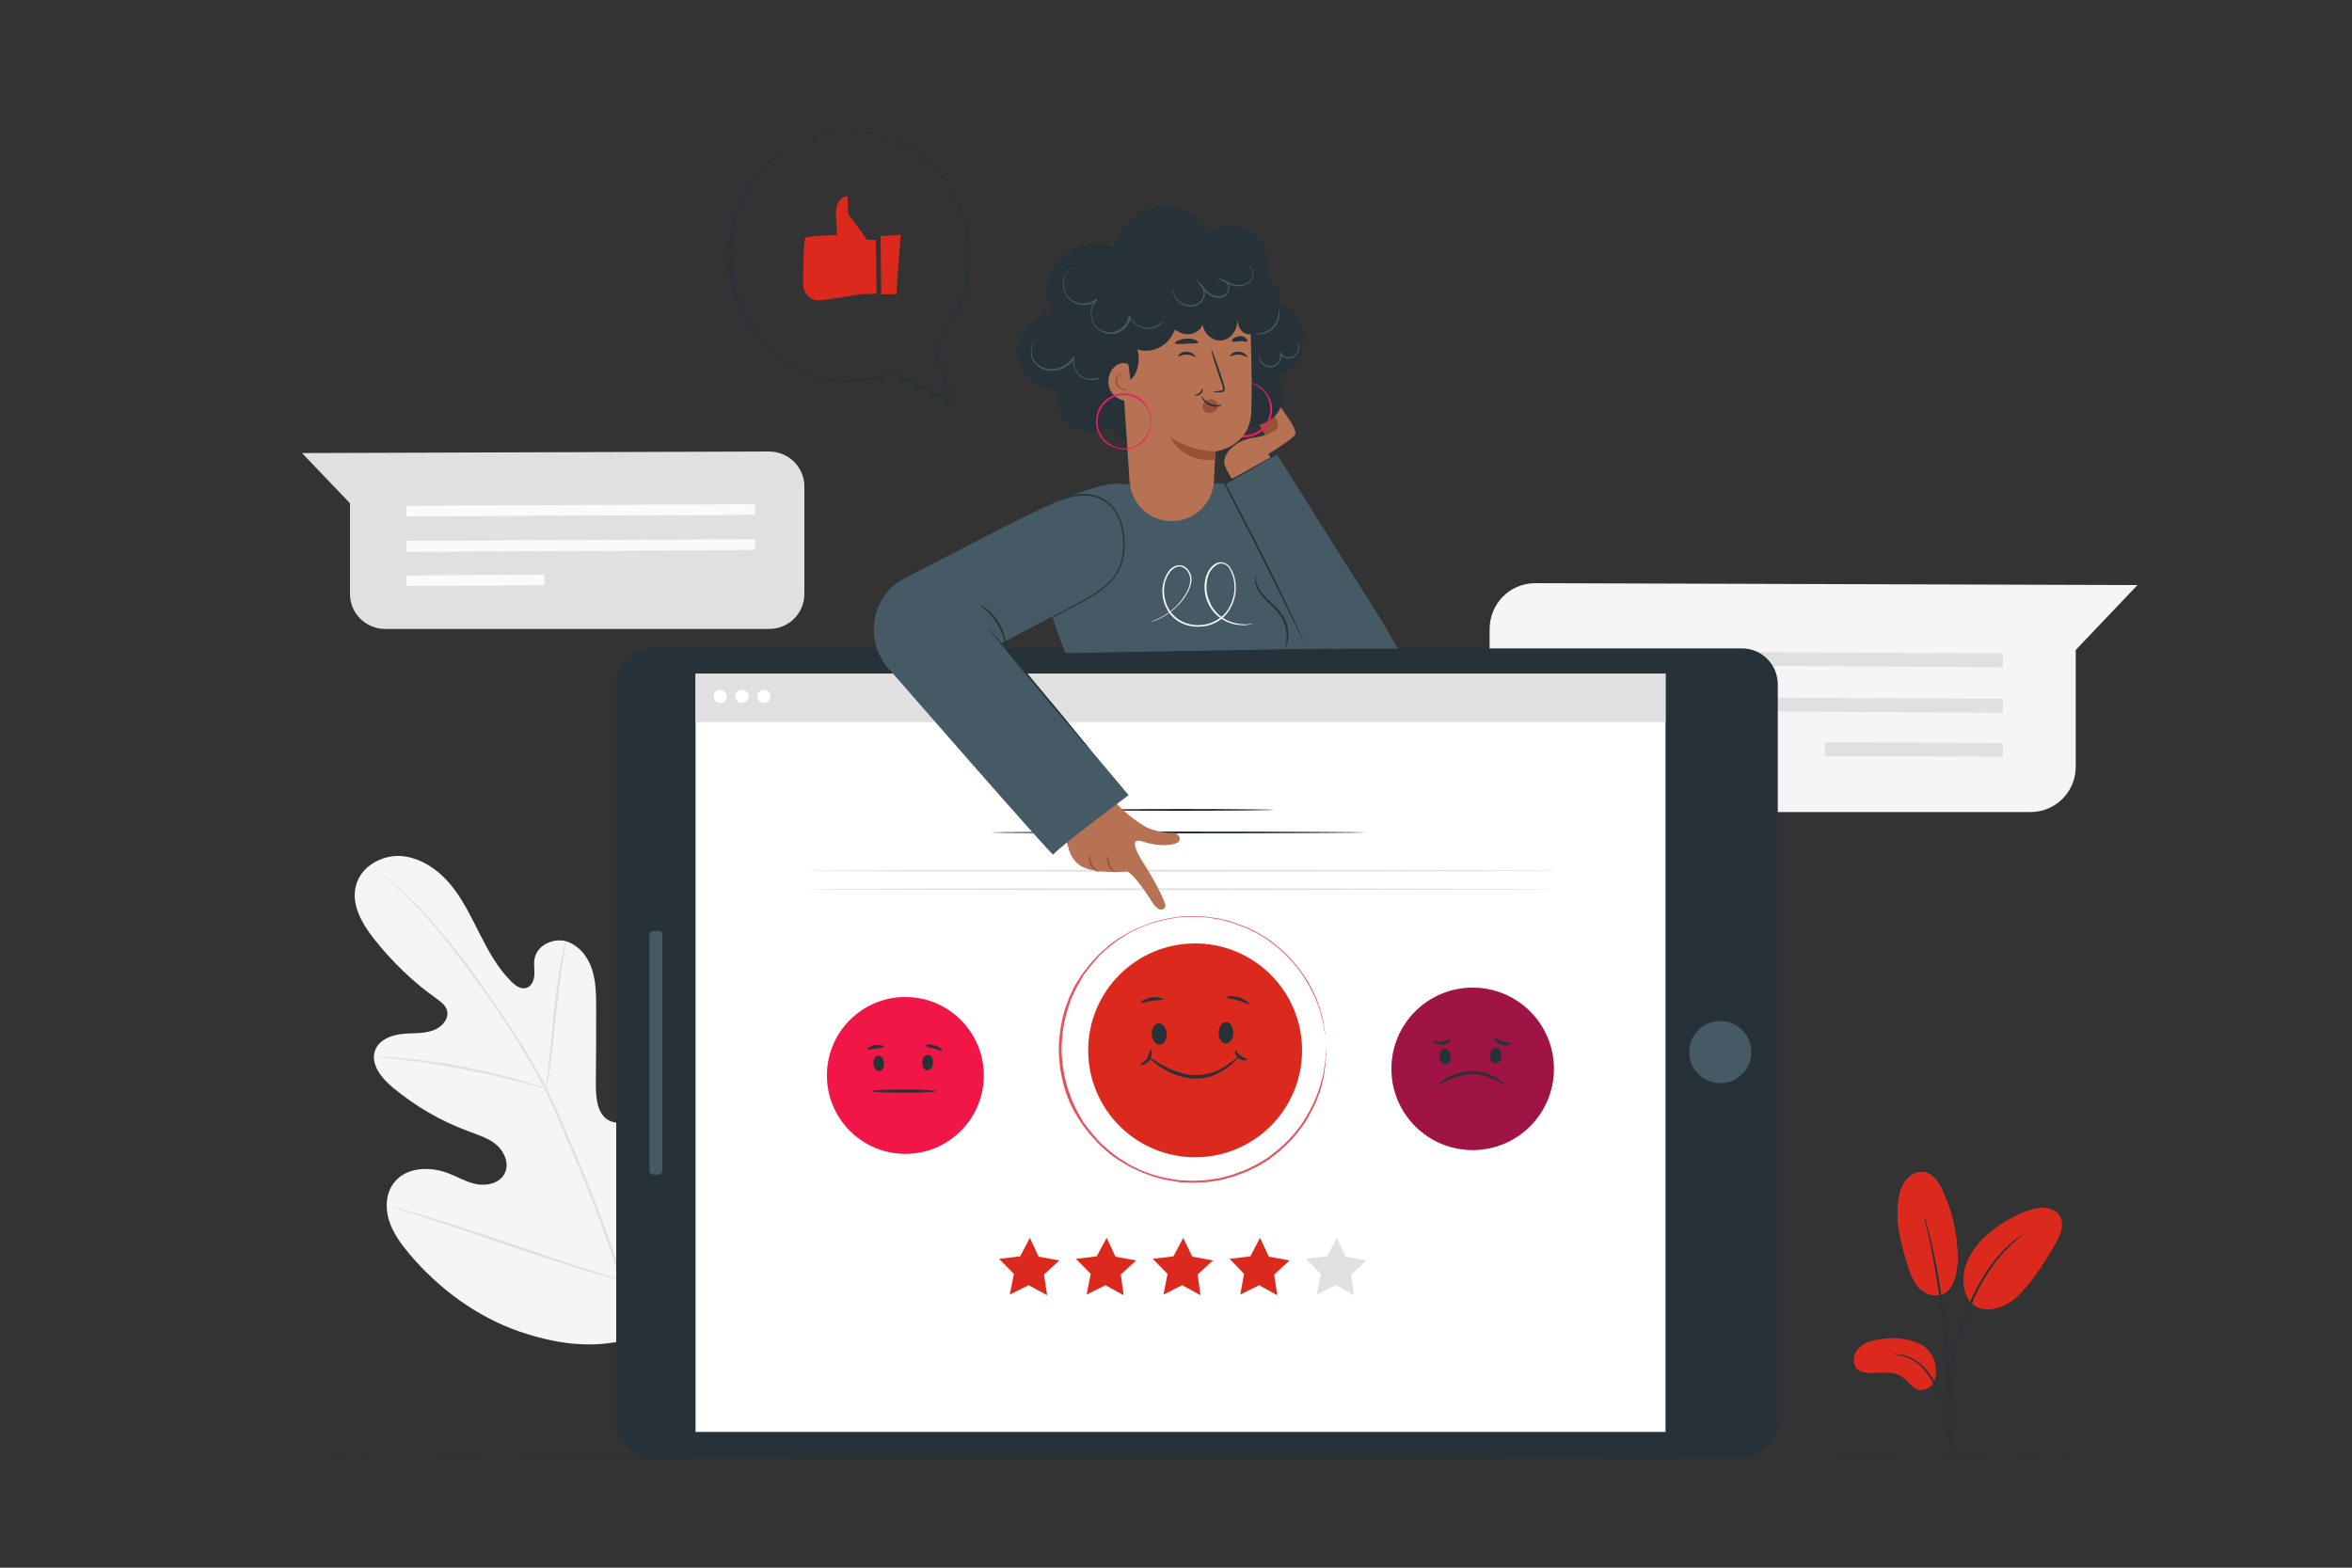 <?xml version="1.0" encoding="utf-8"?>
<!-- Generator: Adobe Illustrator 27.9.0, SVG Export Plug-In . SVG Version: 6.00 Build 0)  -->
<svg version="1.1" id="Layer_1" xmlns="http://www.w3.org/2000/svg" xmlns:xlink="http://www.w3.org/1999/xlink" x="0px" y="0px"
	 viewBox="0 0 750 500" style="enable-background:new 0 0 750 500;" xml:space="preserve">
<rect x="0" y="0" width="750" height="500" fill="#333333" stroke="none"/>
<style type="text/css">
	.st0{fill:#F5F5F5;}
	.st1{fill:#E0E0E0;}
	.st2{fill:#FAFAFA;}
	.st3{display:none;}
	.st4{display:inline;fill:#F5F5F5;}
	.st5{fill:#263238;}
	.st6{fill:#FFFFFF;}
	.st7{fill:#455A64;}
	.st8{fill:#E91E63;}
	.st9{opacity:0.3;fill:#FF0600;enable-background:new    ;}
	.st10{opacity:0.32;enable-background:new    ;}
	.st11{fill:#DC291E;}
	.st12{fill:#E8505B;}
	.st13{fill:#B77153;}
	.st14{fill:#995037;}
	.st15{fill:none;stroke:#4E585D;stroke-miterlimit:10;}
</style>
<g id="Background_Complete">
	<g>
		<path class="st0" d="M475,200.8v44.1c0,7.7,6.5,14.1,14.4,14.1h158.1c8,0,14.4-6.5,14.4-14.4v-37.3l19.7-20.7L489.4,186
			C481.4,186.1,475,192.5,475,200.8z"/>
		<g>
			<polygon class="st1" points="638.7,212.8 495.2,212.1 495.2,207.7 638.7,208.4 			"/>
		</g>
		<g>
			<polygon class="st1" points="638.7,227.3 495.2,226.6 495.2,222.2 638.7,222.9 			"/>
		</g>
		<g>
			
				<rect x="608.1" y="210.7" transform="matrix(4.919508e-03 -1 1 4.919508e-03 368.205 848.172)" class="st1" width="4.4" height="56.8"/>
		</g>
	</g>
	<g>
		<g>
			<g>
				<g>
					<path class="st0" d="M205.5,425.6c22.1-15.4,27.1-44.1,26.3-69.9c-0.1-4.3,0.3-8.8-1.7-12.6c-2-3.8-6.8-6.4-10.7-4.5
						c-3.2,1.5-4.6,5.2-6.4,8.3c-2.4,4.1-5.9,7.5-10.1,9.6c-2.7,1.4-6.1,2.3-8.8,0.8c-3.7-2-4.1-7.2-4.1-11.5c0.1-8,0.1-16,0.1-23.9
						c0-4.3,0-8.6-1.3-12.7s-4.3-7.8-8.3-9c-4.1-1.1-9.1,1.2-10,5.4c-0.4,1.7,0,3.6-0.1,5.3c-0.1,1.8-0.9,3.7-2.6,4.2
						c-1.7,0.5-3.4-0.7-4.7-2c-4.4-4.3-7.4-9.9-10.2-15.4s-5.5-11.2-9.5-15.9c-4-4.7-9.6-8.4-15.7-8.8c-6.1-0.3-12.7,3.4-14.2,9.5
						c-1.6,6,2,12.2,5.8,17c5.7,7.2,12.4,13.7,19.9,19c1.3,1,2.8,2,3.3,3.6c0.9,2.9-1.8,5.7-4.6,6.6c-3.2,1.1-6.7,0.7-10,1.1
						s-7,1.9-8.2,5c-1.8,4.4,1.9,9,5.5,12c7.2,6,15.4,10.8,24.2,14c3.1,1.2,6.5,2.2,9,4.4c2.5,2.2,4.1,6.1,2.5,9.1
						c-1.5,3-5.5,4-8.8,3.4s-6.2-2.4-9.4-3.6c-5.9-2.2-13.5-1.8-17.2,3.3c-2.5,3.3-2.7,8-1.4,12c1.3,4,3.8,7.4,6.5,10.6
						c9.4,11.1,21.5,20,35.1,24.7C179.3,429.3,191.9,430.6,205.5,425.6"/>
				</g>
			</g>
		</g>
		<g>
			<g>
				<g>
					<g>
						<path class="st1" d="M205.8,444.7c-0.9-10.2-3.2-22.3-7-35.3s-9.1-26.9-15.2-41.3c-1.5-3.6-3.1-7.1-4.5-10.6
							c-1.5-3.5-3-6.9-4.7-10.2c-3.3-6.6-7-12.7-10.6-18.3c-3.7-5.7-7.4-10.9-10.8-15.8c-3.5-4.9-6.8-9.4-10.1-13.3
							c-6.4-7.9-12.3-13.7-16.6-17.5c-2.1-1.9-3.8-3.3-5-4.3c-0.6-0.5-1-0.8-1.3-1.1c-0.3-0.2-0.5-0.4-0.5-0.3c0,0,0.1,0.1,0.4,0.4
							s0.7,0.7,1.3,1.1c1.1,1,2.8,2.5,4.9,4.4c4.2,3.9,10,9.7,16.3,17.6c3.2,4,6.5,8.5,10,13.3c3.5,4.9,7.1,10.1,10.8,15.8
							c3.6,5.7,7.3,11.7,10.6,18.3c1.6,3.3,3.1,6.7,4.6,10.2s3,7,4.5,10.6c6.1,14.3,11.4,28.2,15.2,41.2c3.8,12.9,6.1,24.9,7.1,35.1
							"/>
					</g>
				</g>
			</g>
		</g>
		<g>
			<g>
				<g>
					<g>
						<path class="st1" d="M174.2,347.3c0.1,0,0.2-0.6,0.4-1.8c0.2-1.2,0.5-2.9,0.8-5c0.6-4.3,1.2-10.2,1.9-16.7s1.4-12.4,2.1-16.6
							c0.3-2.1,0.6-3.8,0.8-5s0.3-1.8,0.2-1.9c-0.1,0-0.2,0.6-0.5,1.8c-0.3,1.2-0.7,2.9-1.1,5c-0.8,4.2-1.6,10.1-2.3,16.7
							c-0.6,6.4-1.2,12.3-1.7,16.7c-0.2,2-0.4,3.7-0.5,5.1C174.2,346.6,174.1,347.3,174.2,347.3z"/>
					</g>
				</g>
			</g>
		</g>
		<g>
			<g>
				<g>
					<g>
						<path class="st1" d="M119.2,337c0,0.1,0.8,0.1,2.2,0.3c1.4,0.1,3.5,0.3,6,0.6c5,0.5,12,1.5,19.6,3c7.6,1.4,14.4,3,19.3,4.3
							c2.5,0.6,4.4,1.2,5.8,1.6c1.4,0.4,2.1,0.6,2.1,0.5s-0.7-0.3-2.1-0.8c-1.3-0.5-3.3-1.1-5.7-1.8c-4.9-1.4-11.7-3.1-19.3-4.6
							c-7.6-1.4-14.6-2.3-19.7-2.7c-2.5-0.2-4.6-0.3-6-0.3C119.9,337,119.2,337,119.2,337z"/>
					</g>
				</g>
			</g>
		</g>
		<g>
			<g>
				<g>
					<g>
						<path class="st1" d="M198.1,408.4c0,0,0.2-0.2,0.4-0.7c0.3-0.5,0.6-1.2,0.9-2c0.8-1.7,1.9-4.3,3.2-7.4
							c2.7-6.3,6-15.1,9.7-24.9c3.6-9.8,6.9-18.6,9.4-25c1.2-3.1,2.3-5.6,3-7.5c0.3-0.8,0.6-1.5,0.8-2s0.3-0.7,0.2-0.7
							c0,0-0.2,0.2-0.4,0.7c-0.3,0.5-0.6,1.2-0.9,2c-0.8,1.7-1.9,4.3-3.2,7.4c-2.7,6.3-6,15.1-9.7,24.9c-3.6,9.8-6.9,18.6-9.4,25
							c-1.2,3.1-2.3,5.6-3,7.5c-0.3,0.8-0.6,1.5-0.8,2C198.2,408.2,198.1,408.4,198.1,408.4z"/>
					</g>
				</g>
			</g>
		</g>
		<g>
			<g>
				<g>
					<g>
						<path class="st1" d="M125,384.9c0,0,0.2,0.1,0.7,0.3c0.6,0.2,1.3,0.4,2.1,0.7c2,0.6,4.6,1.5,7.8,2.5
							c6.6,2.1,15.7,5.2,25.8,8.6c10,3.4,19.2,6.4,25.8,8.4c3.3,1,6,1.8,7.9,2.3c0.9,0.2,1.6,0.4,2.2,0.6c0.5,0.1,0.8,0.2,0.8,0.1
							c0,0-0.2-0.1-0.7-0.3c-0.6-0.2-1.3-0.4-2.1-0.7c-2-0.6-4.6-1.5-7.8-2.5c-6.6-2.1-15.7-5.2-25.8-8.6c-10-3.4-19.2-6.4-25.8-8.4
							c-3.3-1-6-1.8-7.9-2.3c-0.9-0.2-1.6-0.4-2.2-0.6C125.3,384.9,125,384.8,125,384.9z"/>
					</g>
				</g>
			</g>
		</g>
	</g>
	<g>
		<path class="st1" d="M256.5,155.2v34.2c0,6.2-5,11.2-11.2,11.2H122.8c-6.2,0-11.2-5-11.2-11.2v-28.9l-15.3-16l148.9-0.5
			C251.5,144,256.5,149,256.5,155.2z"/>
		<g>
			<polygon class="st2" points="129.6,164.7 240.8,164.2 240.8,160.8 129.6,161.3 			"/>
		</g>
		<g>
			<polygon class="st2" points="129.6,176 240.8,175.4 240.8,172 129.6,172.5 			"/>
		</g>
		<g>
			
				<rect x="129.6" y="183.4" transform="matrix(1 -4.921555e-03 4.921555e-03 1 -0.909 0.748)" class="st2" width="44" height="3.4"/>
		</g>
	</g>
</g>
<g id="Background_Simple" class="st3">
	<path class="st4" d="M610.1,121.8c24,68.6,3.3,148.5-44.8,202.9C517.1,379.1,445,409.1,372.5,414c-51.7,3.5-120.4-5.7-163.5-34.5
		s-73.1-71.1-62.7-125.6c3.7-19.2,16.1-45,30.9-57.8c23.7-20.5,59-16.7,89.9-11.7s66.2,8.8,90-11.5c18.2-15.6,23.9-41,35.2-62.2
		c19.2-36.1,57.5-61.2,98.2-64.5c5.7-0.5,11.3-0.5,17-0.1c44,2.9,82.4,30.7,100.5,70.9L610.1,121.8z"/>
</g>
<g id="Floor">
	<g>
		<path class="st5" d="M669.2,464.8c0,0.1-129,0.3-288.1,0.3c-159.2,0-288.2-0.1-288.2-0.3c0-0.1,129-0.3,288.2-0.3
			C540.2,464.6,669.2,464.7,669.2,464.8z"/>
	</g>
</g>
<g>
	<g>
		<g>
			<path class="st5" d="M566.9,218.3v235c0,6.4-5.2,11.5-11.5,11.5H208c-6.4,0-11.5-5.2-11.5-11.5v-235c0-6.4,5.2-11.5,11.5-11.5
				h347.3C561.7,206.7,566.9,211.9,566.9,218.3z"/>
		</g>
		<g>
			<rect x="221.8" y="214.9" class="st6" width="309.3" height="241.8"/>
		</g>
		<g>
			
				<ellipse transform="matrix(0.229 -0.974 0.974 0.229 95.933 792.707)" class="st7" cx="548.3" cy="335.8" rx="9.9" ry="9.9"/>
		</g>
		<g>
			<path class="st7" d="M211.2,298.1v75.3c0,0.7-0.5,1.2-1.2,1.2h-1.7c-0.7,0-1.2-0.5-1.2-1.2v-75.3c0-0.7,0.5-1.2,1.2-1.2h1.7
				C210.7,296.9,211.2,297.4,211.2,298.1z"/>
		</g>
	</g>
</g>
<ellipse class="st8" cx="288.7" cy="343" rx="25" ry="25"/>
<ellipse class="st9" cx="288.7" cy="343" rx="25" ry="25"/>
<g>
	<path class="st5" d="M280,336.7c0.9-0.1,1.8,1,1.9,2.3c0.1,1.4-0.6,2.5-1.5,2.6s-1.8-1-1.9-2.3C278.4,338,279.1,336.8,280,336.7z"
		/>
</g>
<g>
	<path class="st5" d="M295.9,336.4c-0.9,0-1.8,1-1.8,2.4c-0.1,1.4,0.7,2.5,1.6,2.6c0.9,0,1.8-1,1.8-2.4
		C297.6,337.6,296.9,336.5,295.9,336.4z"/>
</g>
<g>
	<path class="st5" d="M298.6,348c0,0.3-4.7,0.5-10.4,0.5c-5.7,0-10.4-0.2-10.4-0.5s4.7-0.5,10.4-0.5
		C294,347.5,298.6,347.7,298.6,348z"/>
</g>
<g>
	<path class="st5" d="M281.9,333.9c-0.1,0.3-1.2,0.3-2.6,0.5s-2.5,0.6-2.7,0.3c-0.2-0.2,0.9-1.1,2.5-1.4
		C280.8,333.1,282,333.6,281.9,333.9z"/>
</g>
<g>
	<path class="st5" d="M300.4,335.1c-0.2,0.2-1.3-0.3-2.7-0.7c-1.4-0.4-2.6-0.6-2.6-0.9s1.3-0.6,2.9-0.1
		C299.7,333.8,300.6,334.9,300.4,335.1z"/>
</g>
<ellipse class="st8" cx="469.6" cy="340.9" rx="25.9" ry="25.9"/>
<ellipse class="st10" cx="469.6" cy="340.9" rx="25.9" ry="25.9"/>
<g>
	<path class="st5" d="M460.6,334.4c1-0.1,1.9,1,2,2.4s-0.6,2.6-1.6,2.7s-1.9-1-2-2.4C459,335.7,459.7,334.5,460.6,334.4z"/>
</g>
<g>
	<path class="st5" d="M477.1,334.1c-1,0-1.8,1.1-1.9,2.5s0.7,2.6,1.7,2.6s1.8-1.1,1.9-2.5C478.8,335.3,478.1,334.1,477.1,334.1z"/>
</g>
<g>
	<path class="st5" d="M479.9,346.1c-0.1,0.1-1.2-0.6-3-1.6c-1.8-0.9-4.6-2-7.7-1.9s-5.9,1.1-7.7,2c-1.9,0.9-3,1.6-3.1,1.5
		s0.9-1,2.7-2.1c1.8-1.1,4.7-2.3,8.1-2.4s6.3,1.2,8.1,2.3C479.1,345,480,346,479.9,346.1z"/>
</g>
<g>
	<path class="st5" d="M462.6,331.5c0.1,0.1-0.1,0.4-0.5,0.8s-1.1,0.8-2,0.9c-0.9,0.2-1.7,0-2.2-0.2s-0.8-0.5-0.7-0.7
		c0.1-0.3,1.4,0.1,2.8-0.1C461.3,331.9,462.4,331.2,462.6,331.5z"/>
</g>
<g>
	<path class="st5" d="M481.8,332.7c0,0.1-0.2,0.4-0.8,0.6c-0.6,0.2-1.4,0.2-2.3-0.1c-0.9-0.3-1.5-0.8-1.9-1.3
		c-0.4-0.4-0.5-0.8-0.4-0.9c0.2-0.2,1.3,0.7,2.7,1.1C480.4,332.7,481.7,332.4,481.8,332.7z"/>
</g>
<g>
	<polygon class="st1" points="419.9,412.9 425.9,409.9 431.8,413.1 430.8,406.5 435.7,402 429.1,400.8 426.3,394.8 423.2,400.7 
		416.5,401.5 421.2,406.3 	"/>
</g>
<g>
	<polygon class="st11" points="395.5,412.9 401.5,409.9 407.3,413.1 406.3,406.5 411.2,402 404.6,400.8 401.8,394.8 398.7,400.7 
		392.1,401.5 396.7,406.3 	"/>
</g>
<g>
	<polygon class="st11" points="371,412.9 377,409.9 382.8,413.1 381.9,406.5 386.8,402 380.2,400.8 377.3,394.8 374.2,400.7 
		367.6,401.5 372.3,406.3 	"/>
</g>
<g>
	<polygon class="st11" points="346.5,412.9 352.5,409.9 358.3,413.1 357.4,406.5 362.3,402 355.7,400.8 352.9,394.8 349.7,400.7 
		343.1,401.5 347.8,406.3 	"/>
</g>
<g>
	<polygon class="st11" points="322,412.9 328,409.9 333.9,413.1 332.9,406.5 337.8,402 331.2,400.8 328.4,394.8 325.3,400.7 
		318.6,401.5 323.3,406.3 	"/>
</g>
<g>
	<path class="st5" d="M436,265.5c0,0.1-26.9,0.3-60,0.3s-60-0.1-60-0.3c0-0.1,26.9-0.3,60-0.3S436,265.4,436,265.5z"/>
</g>
<g>
	<path class="st5" d="M406.5,258.3c0,0.1-13.3,0.3-29.6,0.3c-16.4,0-29.6-0.1-29.6-0.3c0-0.1,13.3-0.3,29.6-0.3
		S406.5,258.2,406.5,258.3z"/>
</g>
<ellipse class="st11" cx="381.1" cy="335" rx="34.1" ry="34.1"/>
<g>
	<path class="st5" d="M369.4,326.4c1.3-0.1,2.5,1.3,2.6,3.2c0.2,1.9-0.8,3.5-2.1,3.6c-1.3,0.1-2.5-1.3-2.6-3.2
		C367.1,328.1,368.1,326.5,369.4,326.4z"/>
</g>
<g>
	<path class="st5" d="M391.1,326c-1.3-0.1-2.4,1.4-2.5,3.3s0.9,3.4,2.2,3.5c1.3,0.1,2.4-1.4,2.5-3.3
		C393.3,327.6,392.3,326,391.1,326z"/>
</g>
<g>
	<path class="st5" d="M394.8,337.2c0.1,0.1-0.2,0.4-0.8,1c-0.5,0.6-1.4,1.4-2.6,2.3c-1.2,0.8-2.7,1.8-4.5,2.5s-4,1.1-6.3,1
		s-4.4-0.7-6.2-1.4c-1.8-0.7-3.3-1.6-4.5-2.4c-2.4-1.6-3.7-2.9-3.6-3s1.6,0.9,4,2.3c1.3,0.7,2.7,1.5,4.5,2.1
		c1.7,0.6,3.7,1.2,5.9,1.3c2.1,0.1,4.1-0.3,5.9-0.8c1.8-0.6,3.2-1.4,4.4-2.2c1.2-0.8,2.1-1.5,2.7-2S394.7,337.1,394.8,337.2z"/>
</g>
<g>
	<path class="st5" d="M370.9,318.7c-0.1,0.3-1.7,0.2-3.6,0.5s-3.5,0.9-3.6,0.6c-0.2-0.2,1.3-1.3,3.4-1.7
		C369.3,317.8,371,318.5,370.9,318.7z"/>
</g>
<g>
	<path class="st5" d="M398.4,320.3c-0.2,0.2-1.6-0.6-3.6-1.2c-1.9-0.6-3.6-0.7-3.6-1s1.8-0.7,3.9,0
		C397.3,318.8,398.6,320.1,398.4,320.3z"/>
</g>
<g>
	<path class="st5" d="M366.9,334.7c0.1,0,0.3,0.3,0.4,1c0,0.6-0.2,1.5-0.7,2.4c-0.6,0.8-1.4,1.3-2,1.5s-1,0.1-1,0
		c0-0.3,1.3-0.7,2.2-2.1C366.6,336.1,366.6,334.8,366.9,334.7z"/>
</g>
<g>
	<path class="st5" d="M397.7,337.8c0,0.1-0.3,0.3-0.8,0.4c-0.5,0-1.3-0.1-1.9-0.6c-0.7-0.5-1-1.2-1.1-1.7s0-0.9,0.1-0.9
		c0.3,0,0.6,1,1.6,1.7C396.5,337.5,397.6,337.5,397.7,337.8z"/>
</g>
<g>
	<path class="st12" d="M422.9,334.7c0,0,0-0.2-0.1-0.7c0-0.5-0.1-1.1-0.1-2c0-0.4-0.1-0.9-0.1-1.5c-0.1-0.5-0.2-1.1-0.3-1.8
		c-0.1-0.6-0.2-1.3-0.3-2.1c-0.1-0.7-0.4-1.5-0.6-2.3c-0.7-3.3-2.3-7.1-4.7-11.2c-2.4-4.1-6-8.4-10.7-12c-0.6-0.4-1.2-0.9-1.8-1.4
		c-0.6-0.4-1.3-0.8-2-1.2c-0.7-0.4-1.3-0.9-2.1-1.2c-0.7-0.3-1.5-0.7-2.2-1.1c-0.4-0.2-0.7-0.4-1.1-0.5s-0.8-0.3-1.2-0.4
		c-0.8-0.3-1.6-0.6-2.4-0.9s-1.7-0.4-2.5-0.7c-0.8-0.2-1.7-0.5-2.6-0.6c-1.7-0.2-3.5-0.6-5.3-0.6c-0.9,0-1.8-0.1-2.7-0.1
		c-0.9,0-1.9,0.1-2.8,0.1c-0.5,0-0.9,0-1.4,0.1l-1.4,0.2c-0.9,0.2-1.9,0.3-2.8,0.5c-1.9,0.5-3.8,0.9-5.6,1.6
		c-1.9,0.6-3.7,1.5-5.5,2.4c-0.9,0.5-1.7,1-2.6,1.6c-0.4,0.3-0.9,0.5-1.3,0.8l-1.2,0.9c-1.7,1.2-3.2,2.6-4.8,4.1
		c-0.7,0.8-1.4,1.6-2.1,2.4l-0.5,0.6l-0.5,0.6l-1,1.3l-1,1.3l-0.8,1.4l-0.8,1.4l-0.4,0.7l-0.4,0.7c-0.5,1-1,2-1.4,3
		s-0.8,2.1-1.1,3.1c-1.4,4.2-2.1,8.7-2.2,13.3c0.1,4.6,0.8,9.1,2.2,13.3c0.4,1,0.8,2.1,1.1,3.1c0.5,1,1,2,1.4,3l0.4,0.7l0.4,0.7
		l0.8,1.4l0.8,1.4l1,1.3l1,1.3l0.5,0.6l0.5,0.6c0.7,0.8,1.4,1.6,2.1,2.4c1.6,1.4,3.1,2.9,4.8,4.1l1.2,0.9c0.4,0.3,0.9,0.5,1.3,0.8
		c0.9,0.5,1.7,1.1,2.6,1.6c1.8,0.9,3.6,1.8,5.5,2.4c1.8,0.8,3.8,1.1,5.6,1.6c0.9,0.2,1.9,0.3,2.8,0.5l1.4,0.2
		c0.5,0.1,0.9,0.1,1.4,0.1c0.9,0,1.9,0.1,2.8,0.1s1.8-0.1,2.7-0.1c1.8,0,3.6-0.4,5.3-0.6c0.9-0.1,1.7-0.4,2.6-0.6
		c0.8-0.2,1.7-0.4,2.5-0.7c0.8-0.3,1.6-0.6,2.4-0.9c0.4-0.1,0.8-0.3,1.2-0.4c0.4-0.2,0.7-0.4,1.1-0.5c0.7-0.4,1.5-0.7,2.2-1.1
		c0.7-0.3,1.4-0.8,2.1-1.2c0.7-0.4,1.3-0.8,2-1.2c0.6-0.5,1.2-0.9,1.8-1.4c4.8-3.6,8.3-7.9,10.7-12c2.4-4.1,3.9-8,4.7-11.2
		c0.2-0.8,0.5-1.6,0.6-2.3c0.1-0.7,0.2-1.4,0.3-2.1c0.1-0.6,0.2-1.2,0.3-1.8c0-0.5,0.1-1,0.1-1.5c0.1-0.9,0.1-1.5,0.1-2
		C422.8,334.9,422.9,334.7,422.9,334.7s0,0.2,0,0.7s0,1.1-0.1,2c0,0.4,0,0.9-0.1,1.5c0,0.5-0.2,1.1-0.2,1.8
		c-0.1,0.6-0.2,1.3-0.3,2.1c-0.1,0.7-0.3,1.5-0.5,2.3c-0.7,3.3-2.2,7.2-4.6,11.3c-2.4,4.1-5.9,8.4-10.8,12.1
		c-0.6,0.5-1.2,0.9-1.8,1.4c-0.6,0.4-1.3,0.8-2,1.2c-0.7,0.4-1.3,0.9-2.1,1.2c-0.7,0.4-1.5,0.7-2.2,1.1c-0.4,0.2-0.7,0.4-1.1,0.5
		s-0.8,0.3-1.2,0.4c-0.8,0.3-1.6,0.6-2.4,0.9s-1.7,0.4-2.5,0.7c-0.9,0.2-1.7,0.5-2.6,0.6c-1.8,0.3-3.5,0.6-5.4,0.6
		c-0.9,0-1.8,0.1-2.8,0.1c-0.9,0-1.9-0.1-2.8-0.1c-0.5,0-1,0-1.4-0.1l-1.4-0.2c-0.9-0.2-1.9-0.3-2.9-0.5c-1.9-0.5-3.8-0.9-5.7-1.7
		c-1.9-0.6-3.7-1.6-5.6-2.4c-0.9-0.5-1.8-1.1-2.7-1.6c-0.4-0.3-0.9-0.5-1.3-0.8l-1.3-0.9c-1.7-1.2-3.3-2.7-4.8-4.1
		c-0.7-0.8-1.4-1.6-2.2-2.4l-0.5-0.6l-0.5-0.6l-1-1.3l-1-1.3l-0.9-1.4l-0.9-1.4l-0.4-0.7l-0.4-0.7c-0.5-1-1-2-1.5-3
		c-0.4-1-0.8-2.1-1.2-3.2c-1.4-4.3-2.1-8.8-2.2-13.5c0.1-4.6,0.8-9.2,2.2-13.5c0.4-1.1,0.8-2.1,1.2-3.2c0.5-1,1-2,1.4-3l0.4-0.7
		l0.4-0.7l0.9-1.4l0.9-1.4l1-1.3l1-1.3l0.5-0.6l0.5-0.6c0.7-0.8,1.5-1.6,2.2-2.4c1.6-1.4,3.1-2.9,4.8-4.1l1.3-0.9
		c0.4-0.3,0.9-0.6,1.3-0.8c0.9-0.5,1.8-1.1,2.7-1.6c1.9-0.9,3.7-1.8,5.6-2.4c1.9-0.8,3.8-1.2,5.7-1.7c1-0.2,1.9-0.3,2.9-0.5l1.4-0.2
		c0.5-0.1,1-0.1,1.4-0.1c0.9,0,1.9-0.1,2.8-0.1s1.9,0.1,2.8,0.1c1.8,0,3.6,0.4,5.4,0.6c0.9,0.1,1.7,0.4,2.6,0.6
		c0.8,0.2,1.7,0.4,2.5,0.7c0.8,0.3,1.6,0.6,2.4,0.9c0.4,0.1,0.8,0.3,1.2,0.4c0.4,0.2,0.8,0.4,1.1,0.5c0.7,0.4,1.5,0.7,2.2,1.1
		c0.7,0.3,1.4,0.8,2.1,1.2c0.7,0.4,1.4,0.8,2,1.2c0.6,0.5,1.2,0.9,1.8,1.4c4.8,3.7,8.3,8,10.8,12.1c2.4,4.1,3.9,8,4.6,11.3
		c0.2,0.8,0.5,1.6,0.5,2.3c0.1,0.7,0.2,1.4,0.3,2.1c0.1,0.6,0.2,1.2,0.2,1.8c0,0.5,0,1,0.1,1.5c0,0.9,0.1,1.5,0.1,2
		C422.9,334.5,422.9,334.7,422.9,334.7z"/>
</g>
<rect x="221.8" y="214.9" class="st1" width="309.3" height="15.4"/>
<path class="st6" d="M231.8,222.1c0,1.2-0.9,2.1-2.1,2.1c-1.2,0-2.1-0.9-2.1-2.1c0-1.2,0.9-2.1,2.1-2.1
	C230.8,220.1,231.8,221,231.8,222.1z"/>
<path class="st6" d="M238.7,222.1c0,1.2-0.9,2.1-2.1,2.1c-1.2,0-2.1-0.9-2.1-2.1c0-1.2,0.9-2.1,2.1-2.1
	C237.8,220.1,238.7,221,238.7,222.1z"/>
<path class="st6" d="M245.7,222.1c0,1.2-0.9,2.1-2.1,2.1c-1.2,0-2.1-0.9-2.1-2.1c0-1.2,0.9-2.1,2.1-2.1
	C244.7,220.1,245.7,221,245.7,222.1z"/>
<g>
	<path class="st1" d="M497,277.7c0,0.1-53.7,0.3-119.9,0.3s-119.9-0.1-119.9-0.3c0-0.1,53.7-0.3,119.9-0.3
		C443.4,277.4,497,277.5,497,277.7z"/>
</g>
<g>
	<path class="st1" d="M497,283.6c0,0.1-53.7,0.3-119.9,0.3s-119.9-0.1-119.9-0.3c0-0.1,53.7-0.3,119.9-0.3
		C443.4,283.4,497,283.5,497,283.6z"/>
</g>
<g id="Character">
	<g>
		<g>
			<g>
				<g>
					<path class="st7" d="M339.7,208.3c0,0-2.1-4.8-2.5-5.8c-1.1-2.9-8-22.1-6.3-25c7.7-13.5,13.6-23,28.8-23l26.7-0.2
						c0,0,25.3-5.2,43.2,52.4L339.7,208.3z"/>
					<path class="st7" d="M283.3,213.2l35-7.5l41.1-21.6l0.2-29.5c-6.2-1.7-18,2.6-39.3,13.4l-31.6,16.3
						C277.9,189.8,275.3,204,283.3,213.2L283.3,213.2z"/>
				</g>
				<g>
					<g>
						<g>
							<path class="st13" d="M362.1,270.3c-0.5-1.7-0.2-2.7,2.3-1.9c5.3,1.8,10.1,1.2,11.3,0.2c1.2-1,0.1-3-1.6-2.9
								c-1.4,0.1-3.8-0.3-5.6-0.8c-1.5-0.4-2.9-0.9-4.2-1.8c-1.1-0.7-2.1-1.4-2.9-2c0,0-4.9-3.6-6.5-6.4l-16.9,7.2l2.7,8.5
								c0,0,0.9,5,5.7,6.6c4.8,1.6,12.5,1,12.5,1c1.4-0.9,6.8,6.9,8.5,9.7c1.6,2.7,3.6,3.1,4.2,1.4c0.4-1.2-4.4-9.8-6.1-12.5
								C364.5,275.2,362.7,272.3,362.1,270.3"/>
						</g>
						<g>
							<path class="st14" d="M350.6,278c0,0.1-0.4,0-1-0.2c-0.6-0.3-1.3-0.9-1.8-1.7c-0.5-0.9-0.6-1.8-0.5-2.4s0.3-1,0.3-1
								c0.2,0-0.2,1.6,0.7,3.1C349.2,277.4,350.7,277.9,350.6,278z"/>
						</g>
						<g>
							<path class="st14" d="M356,278.2c0,0.1-0.4,0-0.9-0.3s-1.2-0.9-1.6-1.7c-0.4-0.8-0.6-1.7-0.5-2.3c0.1-0.6,0.2-1,0.3-0.9
								c0.2,0-0.1,1.5,0.7,3C354.7,277.6,356,278.1,356,278.2z"/>
						</g>
					</g>
					<g>
						<path class="st7" d="M282.3,212c0,0,53.6,61.6,53.6,60.6c-0.1-1,24-19,24-19L307.3,191L282.3,212z"/>
						<g>
							<path class="st5" d="M314.8,199.9c0,0,0.1,0.1,0.4,0.4c0.3,0.3,0.6,0.7,1,1.1c0.9,1,2.1,2.4,3.6,4.2c3,3.5,7.2,8.4,11.7,13.9
								c4.6,5.4,8.7,10.4,11.6,14c1.4,1.8,2.6,3.2,3.5,4.3c0.4,0.5,0.7,0.9,0.9,1.2c0.2,0.3,0.3,0.4,0.3,0.4s-0.1-0.1-0.4-0.4
								c-0.3-0.3-0.6-0.7-1-1.1c-0.9-1-2.1-2.4-3.6-4.2c-3-3.5-7.2-8.4-11.7-13.9c-4.6-5.4-8.7-10.4-11.6-14
								c-1.4-1.8-2.6-3.2-3.5-4.3c-0.4-0.5-0.7-0.9-0.9-1.2C314.9,200.1,314.8,199.9,314.8,199.9z"/>
						</g>
					</g>
				</g>
				<g>
					<path class="st5" d="M409.7,207c-0.1,0,0.6-1.5,0.6-3.9c0-1.2-0.2-2.7-0.7-4.2s-1.5-3.1-2.8-4.4c-1.3-1.4-2.7-2.5-3.8-3.8
						c-1.1-1.2-2-2.5-2.4-3.7c-0.5-1.2-0.5-2.3-0.4-3s0.3-1.1,0.3-1.1c0.1,0-0.5,1.6,0.5,3.9c0.5,1.1,1.3,2.4,2.4,3.5
						c1.1,1.2,2.5,2.4,3.9,3.8c1.3,1.4,2.4,3,2.9,4.6s0.7,3.1,0.6,4.4c-0.1,1.3-0.3,2.3-0.6,2.9C409.9,206.7,409.7,207,409.7,207z"
						/>
				</g>
				<g>
					<path class="st5" d="M337.4,159.6c0,0,0.3-0.1,0.8-0.4c0.5-0.2,1.3-0.5,2.3-0.8s2.3-0.6,3.8-0.8c1.5-0.1,3.3-0.1,5.2,0.5
						c1.9,0.6,3.7,1.7,5.3,3.4c1.6,1.7,2.6,4,3.2,6.5c0.5,2.5,0.8,5.2,0.5,8s-1.2,5.6-3,8c-1.7,2.4-4.1,4.2-6.4,5.7
						s-4.7,2.7-6.9,3.9c-4.5,2.3-8.5,4.5-11.9,6.3c-3.4,1.7-6.1,3.2-8,4.2c-0.9,0.5-1.7,0.8-2.2,1.1c-0.5,0.2-0.8,0.4-0.8,0.4
						s0.2-0.2,0.7-0.5s1.3-0.7,2.2-1.2c1.9-1,4.6-2.5,8-4.3s7.4-4,11.8-6.3c2.2-1.2,4.6-2.4,6.9-3.9s4.6-3.2,6.3-5.6
						c1.7-2.3,2.6-5.1,2.9-7.8s0-5.4-0.5-7.8c-0.5-2.4-1.5-4.7-3-6.3s-3.3-2.8-5.1-3.3c-1.8-0.6-3.5-0.6-5-0.5s-2.8,0.4-3.8,0.7
						s-1.8,0.6-2.3,0.7C337.7,159.5,337.4,159.6,337.4,159.6z"/>
				</g>
				<g>
					<path class="st5" d="M320.7,205.6c-0.2,0-0.6-3.5-3-7.1c-2.3-3.6-5.4-5.5-5.3-5.7c0-0.1,0.8,0.3,2,1.2c1.1,0.9,2.6,2.3,3.8,4.1
						c1.2,1.9,1.9,3.7,2.2,5.1C320.8,204.7,320.8,205.6,320.7,205.6z"/>
				</g>
				<g>
					<path class="st2" d="M399.5,198.9c0,0-0.4,0.2-1.1,0.3c-0.8,0.2-1.9,0.3-3.4,0.1c-1.5-0.1-3.3-0.6-5.1-1.7
						c-1.8-1.1-3.6-2.8-4.7-5.3c-1.1-2.4-1.5-5.5-0.6-8.5c0.5-1.5,1.4-3,2.8-3.9c0.7-0.5,1.7-0.7,2.6-0.5s1.7,0.8,2.2,1.5
						c2,3,2.4,7,1.2,10.7c-0.6,1.8-1.6,3.6-3,5s-3.2,2.4-5.2,2.9c-3.9,1-8.3,0.1-11.1-2.6c-2.8-2.7-3.9-6.7-3.3-10.2
						c0.3-1.8,1-3.4,2-4.7c0.5-0.6,1.2-1.2,2-1.5s1.7-0.3,2.5,0c1.5,0.7,2.4,2.2,2.6,3.6c0.2,1.5-0.3,2.9-0.8,4.1
						c-1.2,2.4-2.7,4.3-4.3,5.7c-1.5,1.4-3.1,2.4-4.4,3.1c-1.3,0.7-2.4,1.1-3.1,1.3c-0.4,0.1-0.7,0.2-0.8,0.2
						c-0.2,0-0.3,0.1-0.3,0.1s0.1,0,0.3-0.1c0.2-0.1,0.5-0.1,0.8-0.3c0.7-0.3,1.8-0.7,3.1-1.4c1.3-0.7,2.8-1.7,4.3-3.1
						c1.5-1.4,3-3.3,4.1-5.6c0.5-1.2,0.9-2.5,0.7-3.9c-0.2-1.3-1-2.7-2.4-3.3c-0.7-0.3-1.4-0.3-2.1,0s-1.3,0.8-1.8,1.4
						c-1,1.3-1.7,2.8-1.9,4.5c-0.5,3.3,0.5,7.2,3.2,9.7c2.7,2.6,6.9,3.5,10.6,2.5c1.9-0.5,3.6-1.5,5-2.8s2.3-3,2.9-4.8
						s0.8-3.6,0.6-5.4c-0.1-0.9-0.3-1.7-0.6-2.6c-0.3-0.8-0.6-1.6-1.1-2.3s-1.2-1.2-1.9-1.3c-0.8-0.2-1.6,0-2.2,0.5
						c-1.3,0.8-2.2,2.2-2.6,3.6c-0.9,2.9-0.5,5.9,0.6,8.2c1,2.4,2.7,4.1,4.5,5.2c1.8,1.1,3.5,1.5,5,1.7
						C398,199.4,399.5,198.8,399.5,198.9z"/>
				</g>
				<g>
					<g>
						<path class="st14" d="M403.6,138.9c-1.1-1.4-2-3-2.4-4.8c-0.1-0.6-0.2-1.2-0.1-1.7c0.2-0.6,0.7-1,1.3-1c0.6,0.1,1,0.6,1.3,1.1
							c0.9,1.5,1.9,3,2.5,4.7c0.2,0.5,0.3,0.9,0.3,1.4s-0.3,1-0.7,1.2c-0.5,0.2-1.1,0.1-1.5-0.2s-0.7-0.8-1-1.2"/>
						<path class="st14" d="M406.2,137.8c-0.9-1.8-1.8-3.7-2.6-5.5c-0.3-0.5-0.5-1.1-0.5-1.7s0.3-1.3,0.9-1.5c0.5-0.2,1.1,0,1.5,0.4
							s0.6,0.8,0.9,1.3c0.4,0.8,0.8,1.6,1.2,2.4c0.3,0.7,0.7,1.3,0.8,2.1c0.1,0.7,0,1.5-0.4,2.1c-0.5,0.6-1.3,0.8-2,0.5"/>
						<path class="st13" d="M394.4,154.9c0,0-3.7-4.8-4-7.3s2.8-7,9.4-8c3.5-0.5,5.6-1.5,6.8-2.3c0.8-0.6,1.2-1.6,0.8-2.6
							c-0.9-2.1-2.4-6-2.3-6.5c0.3-1.3,1.2-1.3,3.5,2s4.9,6.7,4.4,8.3c-0.5,1.5-8.6,6.3-8.6,6.3l2.2,3.6L394.4,154.9z"/>
					</g>
					<path class="st7" d="M416.3,203.9l-25.4-49.7l16.3-9.2l34.3,54.4c0,0,1.8,3.5,4.3,7.5H417"/>
				</g>
			</g>
			<g>
				<path class="st5" d="M407,145.1c0,0-0.1,0.1-0.3,0.2c-0.2,0.1-0.5,0.3-0.9,0.5c-0.8,0.5-1.9,1.1-3.3,1.9
					c-2.9,1.7-6.9,4-11.8,6.7l0.1-0.3c2.5,5,5.7,10.9,8.9,17.2c4.8,9.4,9,17.9,11.9,24.2c1.5,3.1,2.6,5.7,3.4,7.4
					c0.4,0.8,0.7,1.5,0.9,2c0.2,0.5,0.3,0.7,0.3,0.7s-0.1-0.2-0.4-0.7c-0.2-0.5-0.6-1.2-1-2c-0.9-1.8-2.1-4.3-3.6-7.3
					c-3-6.2-7.2-14.7-12-24.1c-3.2-6.3-6.4-12.2-8.8-17.2l-0.1-0.2l0.2-0.1c4.9-2.7,9-4.9,11.9-6.6c1.4-0.8,2.5-1.4,3.3-1.8
					c0.4-0.2,0.7-0.3,0.9-0.5C406.8,145.1,407,145.1,407,145.1z"/>
			</g>
			<g>
				<path class="st5" d="M339.7,208.3c-0.1,0.1-1.5-2.4-2.7-5.6c-1.2-3.3-1.6-6-1.5-6.1c0.2,0,0.8,2.7,2,5.9
					C338.6,205.8,339.8,208.3,339.7,208.3z"/>
			</g>
		</g>
		<g>
			<path class="st5" d="M395.6,135.1c4,1.6,8.9,0.2,11.6-3.2c2.6-3.4,2.7-8.5,0.3-12c5.7-1.4,9.3-8.1,8.1-13.9
				c-1.2-5.8-6.3-10.3-12.1-11.6c-2.2-0.5-4.6-0.5-6.7,0.2s-4.1,2.2-5,4.3"/>
			<g>
				<path class="st8" d="M394.8,122.1c0,0.1-0.7,0.2-2,0.8c-1.2,0.6-2.8,1.9-3.8,4.1c-0.5,1.1-0.8,2.4-0.7,3.8
					c0.1,1.4,0.5,2.9,1.4,4.2c0.4,0.7,1,1.3,1.6,1.8s1.3,1,2.1,1.3c1.6,0.7,3.4,0.9,5.2,0.5c1.8-0.4,3.4-1.4,4.5-2.7
					c0.6-0.6,1-1.4,1.3-2.1c0.3-0.8,0.6-1.5,0.6-2.3c0.2-1.6-0.1-3.1-0.6-4.4c-0.5-1.3-1.4-2.4-2.3-3.1c-1.9-1.6-3.9-2-5.2-2.1
					C395.5,122,394.8,122.2,394.8,122.1c0,0,0.2-0.1,0.5-0.1c0.4-0.1,0.9-0.2,1.6-0.2c1.4,0,3.5,0.4,5.5,2c1,0.8,1.9,1.9,2.5,3.2
					c0.6,1.4,0.9,3,0.7,4.6c-0.1,0.8-0.3,1.7-0.7,2.5c-0.3,0.8-0.8,1.6-1.4,2.3c-1.2,1.4-2.9,2.4-4.8,2.9c-1.9,0.4-3.9,0.2-5.5-0.5
					c-0.8-0.4-1.6-0.8-2.3-1.4c-0.7-0.6-1.2-1.2-1.7-1.9c-0.9-1.4-1.3-3-1.4-4.5s0.3-2.9,0.8-4c1.1-2.3,2.8-3.6,4.1-4.2
					c0.6-0.3,1.1-0.5,1.5-0.5C394.6,122.1,394.8,122.1,394.8,122.1z"/>
			</g>
			<path class="st5" d="M399.1,106.4c4.1-0.2,8-3.4,9-7.4s-0.8-8.6-4.3-10.8c1.7-4.8,0-10.6-4-13.7s-10-3.4-14.3-0.6
				c-3.2-5.7-10.2-9-16.6-8c-6.5,1-12,6.4-13.3,12.8c-5.8-2.4-13-0.9-17.4,3.7c-4.3,4.6-5.5,11.9-2.7,17.5
				c-6.3,0.5-11.6,6.8-11,13.1c0.5,6.3,6.8,11.6,13.1,11.1c-1.3,4.2,0.3,9.1,3.9,11.7c3.5,2.6,8.7,2.7,12.4,0.3
				c2.3,3.8,6.9,6,11.3,5.5s8.3-3.7,9.8-7.9"/>
			<g>
				<g>
					<g>
						<path class="st13" d="M387.1,153.3c0.2-4.9,0.5-9.3,0.5-9.3s10.9-1.4,11.4-12.5s-0.6-36.7-0.6-36.7l-20-9.6l-21.6,17.4l3.4,51
							c0.5,7.4,6.8,13,14.1,12.6l0,0C381.2,165.9,386.8,160.3,387.1,153.3z"/>
					</g>
					<g>
						<g>
							<g>
								<path class="st5" d="M397.7,113.8c-0.2,0.2-1.2-0.7-2.7-0.7c-1.5-0.1-2.6,0.7-2.8,0.5c-0.1-0.1,0.1-0.4,0.6-0.8
									s1.3-0.7,2.2-0.6c0.9,0,1.7,0.4,2.1,0.8C397.7,113.4,397.8,113.8,397.7,113.8z"/>
							</g>
						</g>
					</g>
					<g>
						<g>
							<g>
								<path class="st5" d="M381.2,113.8c-0.2,0.2-1.2-0.7-2.7-0.7c-1.5-0.1-2.6,0.7-2.8,0.5c-0.1-0.1,0.1-0.4,0.6-0.8
									s1.3-0.7,2.2-0.6c0.9,0,1.7,0.4,2.1,0.8C381.1,113.4,381.3,113.8,381.2,113.8z"/>
							</g>
						</g>
					</g>
					<g>
						<g>
							<path class="st5" d="M386.8,125c0-0.1,0.9-0.2,2.4-0.4c0.4,0,0.7-0.1,0.8-0.4c0.1-0.3-0.1-0.7-0.2-1.2
								c-0.3-1-0.7-2.1-1.1-3.2c-1.5-4.5-2.6-8.2-2.4-8.2c0.2-0.1,1.5,3.5,3,8c0.4,1.1,0.7,2.2,1,3.2c0.1,0.5,0.4,1,0.2,1.6
								c-0.1,0.3-0.4,0.5-0.6,0.6s-0.5,0.1-0.6,0.1C387.8,125.2,386.8,125.1,386.8,125z"/>
						</g>
					</g>
					<g>
						<path class="st14" d="M387.5,144c0,0-7.3,0.2-14.4-4.7c0,0,3.4,8.1,14.2,7.4L387.5,144z"/>
					</g>
				</g>
			</g>
			<path class="st5" d="M372.1,85.8c-3.6,4.9-3.5,12.2,0.2,17c1.6,2.1,4.1,3.9,6.7,3.8c2.7-0.1,5.3-2.6,4.7-5.2
				c-1,3.3,1.7,7.1,5.2,7.2c3.4,0.1,6.3-3.7,5.4-7c0.3,1.2,0.6,2.4,1.2,3.4c0.7,1,1.9,1.8,3.1,1.6c1.7-0.2,2.6-2,3-3.7
				c1.1-4.9-0.7-10.3-4.3-13.8c-3.6-3.5-8.8-5.2-13.9-4.9c-5,0.3-9.9,2.6-13.6,6"/>
			<path class="st5" d="M373.5,89.7c1.3,3.2,2.3,6.5,2.2,10c0,3.4-1.2,6.9-3.6,9.4c-2.4,2.4-6.3,3.5-9.4,2.3c0.8,3,0.5,6.4-1.4,8.9
				s-5.5,3.7-8.2,2.2c-2.5-1.3-3.5-4.3-3.9-7.1c-0.8-6.7,1.6-13.8,6.3-18.6c4.7-4.8,11.7-7.4,18.4-6.8"/>
			<g>
				<g>
					<path class="st13" d="M359.8,116.2c-1.5-0.9-3.5-0.2-4.7,1.1c-1.9,2-2.2,5.3-0.8,7.6c1.4,2.3,4.5,3.6,7.1,2.9"/>
					<g>
						<path class="st14" d="M359.4,124.5c0,0.1-0.5,0.1-1.3-0.1c-0.7-0.2-1.9-0.8-2.3-2c-0.2-0.6-0.2-1.3,0.1-1.8
							c0.2-0.5,0.6-0.9,0.9-1.1c0.7-0.5,1.2-0.4,1.2-0.4c0,0.1-0.4,0.2-1,0.7c-0.5,0.4-1.1,1.4-0.7,2.4c0.3,1,1.3,1.6,1.9,1.9
							C359,124.3,359.4,124.4,359.4,124.5z"/>
					</g>
				</g>
			</g>
			<g>
				<path class="st5" d="M382.1,109.2c-0.1,0.4-1.8,0.3-3.7,0.4c-1.9,0.1-3.5,0.3-3.7-0.1s1.4-1.4,3.7-1.5
					C380.6,107.9,382.3,108.8,382.1,109.2z"/>
			</g>
			<g>
				<path class="st15" d="M377.8,108.4"/>
			</g>
			<g>
				<path class="st5" d="M397.7,108.9c-0.2,0.2-0.5,0.1-0.9,0s-0.8-0.1-1.4-0.1c-0.6,0.1-1.2,0.2-1.7,0.2s-0.8-0.1-0.9-0.3
					c-0.1-0.2,0.2-0.5,0.6-0.8s1-0.6,1.9-0.7s1.8,0.3,2.1,0.8C397.8,108.4,397.8,108.8,397.7,108.9z"/>
			</g>
			<path class="st14" d="M384.2,127.9c0.8-0.5,1.9-0.7,2.8-0.4c0.9,0.3,1.6,1.3,1.4,2.3c-0.1,0.5-0.5,1-0.9,1.3
				c-0.7,0.5-1.5,0.7-2.3,0.6c-0.8-0.2-1.5-0.8-1.7-1.6s0.2-1.7,0.9-2.1"/>
			<g>
				<path class="st5" d="M389.7,129.1c0,0.1-0.4,0.3-1.1,0.5s-1.8,0.2-2.8-0.3c-1-0.4-1.8-1.2-2.2-1.8c-0.4-0.6-0.5-1.1-0.4-1.1
					s0.3,0.4,0.7,0.9c0.4,0.5,1.1,1.1,2.1,1.5c0.9,0.4,1.9,0.4,2.6,0.4C389.2,129.1,389.6,129,389.7,129.1z"/>
			</g>
			<g>
				<path class="st8" d="M367.1,134.4c-0.1,0,0-0.8-0.4-2.1c-0.3-1.3-1.2-3.2-3.2-4.6c-1-0.7-2.2-1.3-3.6-1.6
					c-1.4-0.2-2.9-0.2-4.4,0.4c-0.7,0.3-1.5,0.7-2.1,1.2c-0.7,0.5-1.3,1.1-1.8,1.8c-1,1.4-1.6,3.1-1.6,5c0,1.8,0.6,3.6,1.6,5
					c0.5,0.7,1.1,1.3,1.8,1.8c0.7,0.5,1.4,0.9,2.1,1.2c1.5,0.6,3,0.6,4.4,0.4c1.4-0.2,2.6-0.8,3.6-1.6c1.9-1.5,2.8-3.4,3.2-4.6
					C367.1,135.1,367.1,134.4,367.1,134.4s0,0.2,0,0.6c0,0.4,0,0.9-0.2,1.6c-0.3,1.3-1.1,3.3-3.1,4.9c-1,0.8-2.3,1.4-3.7,1.7
					c-1.5,0.3-3.1,0.2-4.7-0.4c-0.8-0.3-1.6-0.7-2.3-1.2c-0.7-0.5-1.4-1.1-1.9-1.9c-1.1-1.5-1.7-3.3-1.7-5.3c0-1.9,0.6-3.8,1.7-5.3
					c0.5-0.7,1.2-1.4,1.9-1.9c0.7-0.5,1.5-0.9,2.3-1.2c1.6-0.6,3.2-0.6,4.7-0.4c1.5,0.3,2.7,0.9,3.7,1.7c2,1.6,2.8,3.6,3.1,4.9
					c0.2,0.7,0.2,1.2,0.2,1.6C367.2,134.2,367.1,134.4,367.1,134.4z"/>
			</g>
			<g>
				<path class="st7" d="M397.7,84.7c0,0,0.1,0,0.3,0.1c0.2,0.1,0.4,0.2,0.7,0.4c0.5,0.5,1.1,1.5,0.9,2.9s-1.6,2.7-3.5,3.1
					s-4-0.3-5.9-1.4l-2.1-1.2l2.3,0.7c0.8,0.3,1.3,1,1.5,1.8s0.1,1.7-0.3,2.4c-0.4,0.7-1.2,1.2-2,1.4c-0.8,0.2-1.7,0.2-2.5-0.1
					c-2-0.6-3.3-2.3-4.4-3.8l-1.4-2.1l1.8,1.8c1,1,1.3,2.5,1,3.8s-1.2,2.3-2.2,2.8c-2.1,1-4.4,0.4-5.7-0.7c-1.3-1.1-1.9-2.4-2.2-3.2
					c-0.1-0.4-0.2-0.8-0.2-1s0-0.4,0-0.4s0.1,0.5,0.4,1.3s0.9,2,2.2,3c1.2,1,3.4,1.5,5.3,0.6c1-0.5,1.7-1.4,2-2.5s0-2.4-0.9-3.3
					l0.4-0.3c1,1.4,2.3,3,4.1,3.5c1.5,0.4,3.2,0.1,4-1.1c0.7-1.2,0.3-3-0.9-3.4l0.2-0.4c1.8,1.1,3.8,1.8,5.5,1.4
					c1.7-0.3,3-1.5,3.2-2.7c0.3-1.2-0.2-2.3-0.7-2.7C398.1,84.8,397.7,84.7,397.7,84.7z"/>
			</g>
			<g>
				<path class="st7" d="M371,102.5c0,0,0,0.1-0.1,0.2s-0.2,0.3-0.5,0.5c-0.4,0.4-1.2,1-2.2,1.3c-1.1,0.4-2.5,0.6-4,0.1
					s-3.1-1.6-4-3.4l0.4-0.1c-0.4,2.3-2.3,4.7-5,5.3c-2.7,0.6-6-0.8-7.3-3.7c-1.1-2.6-0.4-5.6,1.4-7.3l0.3,0.4
					c-1.2,1-2.8,1.5-4.2,1.5c-1.5,0-2.8-0.4-3.9-1.1s-1.9-1.7-2.4-2.8c-0.4-1.1-0.6-2.1-0.5-3.1c0.1-1.9,1-3.3,1.6-4.1
					c0.7-0.8,1.2-1,1.2-1s-0.5,0.3-1.1,1.1c-0.6,0.8-1.4,2.1-1.5,4c0,0.9,0.1,1.9,0.5,2.9s1.2,1.9,2.2,2.6c1,0.6,2.3,1,3.7,1
					c1.4,0,2.8-0.5,3.9-1.4l0.3,0.4c-1.6,1.6-2.3,4.4-1.3,6.7c1.1,2.6,4.2,4,6.7,3.4s4.3-2.7,4.7-4.9l0.1-0.7l0.3,0.6
					c0.8,1.7,2.3,2.8,3.7,3.3c1.4,0.5,2.8,0.4,3.9,0c1-0.3,1.8-0.8,2.2-1.2C370.8,102.7,371,102.5,371,102.5z"/>
			</g>
			<g>
				<path class="st7" d="M351.2,120.3c0,0-0.3,0.3-0.9,0.5c-0.6,0.3-1.6,0.5-2.8,0.4c-1.2-0.1-2.7-0.6-3.8-1.9
					c-1.1-1.2-1.8-3.1-1.5-5.1l0.5,0.2c-0.9,1.2-2.2,2.3-3.8,3.1c-1.2,0.5-2.4,0.8-3.6,0.8s-2.4-0.4-3.4-0.9c-2-1.1-3.1-3-3.2-4.7
					s0.5-3,1-3.8c0.3-0.4,0.6-0.6,0.7-0.8c0.2-0.1,0.3-0.2,0.3-0.2s-0.4,0.3-0.9,1.1c-0.5,0.7-1,2-0.8,3.6c0.1,1.6,1.2,3.4,3,4.3
					c1.8,1,4.3,1.2,6.5,0.1c1.5-0.7,2.7-1.7,3.6-2.9l0.6-0.8l-0.2,1c-0.3,1.8,0.3,3.6,1.3,4.7c1,1.2,2.4,1.7,3.5,1.8
					c1.1,0.1,2.1-0.1,2.7-0.3C350.9,120.5,351.2,120.3,351.2,120.3z"/>
			</g>
			<g>
				<path class="st7" d="M407.8,98.7c0.1,0,0.3,0.7,0.2,1.8c-0.1,1.1-0.6,2.8-1.8,4.1c-1.3,1.3-2.9,1.9-4,2
					c-1.2,0.1-1.9-0.1-1.9-0.1c0-0.1,0.7,0,1.8-0.2c1.1-0.2,2.5-0.8,3.7-2s1.7-2.7,1.8-3.8C407.9,99.4,407.7,98.7,407.8,98.7z"/>
			</g>
			<g>
				<path class="st7" d="M414,109.1c0,0,0.2,0.2,0.3,0.8c0.1,0.5,0.1,1.3-0.2,2.2c-0.3,0.9-1.1,1.9-2.4,2.2c-0.6,0.1-1.4,0.1-2-0.2
					c-0.7-0.3-1.3-0.8-1.6-1.5l0.5-0.2c0.1,0.3,0.1,0.6,0.1,1c0,1.7-1.2,3.1-2.5,3.6c-0.7,0.2-1.4,0.2-2,0.1
					c-0.6-0.2-1.1-0.5-1.5-0.8c-0.8-0.7-1.1-1.5-1.2-2.1s0-0.9,0-0.9s0,0.3,0.2,0.8c0.1,0.5,0.5,1.3,1.3,1.9c0.7,0.6,1.9,1,3.1,0.6
					c1.1-0.4,2.1-1.7,2.1-3.1c0-0.3,0-0.6-0.1-0.8l0.5-0.2c0.5,1.2,2,1.7,3,1.4c1.1-0.2,1.9-1.1,2.2-1.9c0.3-0.8,0.4-1.5,0.3-2
					C414,109.4,413.9,109.1,414,109.1z"/>
			</g>
			<g>
				<path class="st5" d="M383.5,124c0.1,0,0.1,0.2,0,0.6c-0.1,0.3-0.3,0.8-0.7,1.1c-0.4,0.3-0.9,0.5-1.2,0.5c-0.3,0-0.6-0.1-0.6-0.1
					c0-0.2,0.8-0.2,1.5-0.8C383.1,124.7,383.3,124,383.5,124z"/>
			</g>
		</g>
	</g>
</g>
<g>
	<path class="st12" d="M621.8,410.8c-2.5,3.6-7.3,2.4-9.6,0.2c-2.2-2.2-3.2-5.3-4.1-8.3c-2-6.9-4-14.1-2.5-21.1
		c0.4-2.1,1.2-4.2,2.7-5.7c1.5-1.6,3.7-2.5,5.8-1.9c2.4,0.6,4,3,5.1,5.3c3.2,6.7,4.9,14.1,5,21.6
		C624.2,404.3,623.8,407.9,621.8,410.8"/>
</g>
<g>
	<path class="st11" d="M621.8,410.8c-2.5,3.6-7.3,2.4-9.6,0.2c-2.2-2.2-3.2-5.3-4.1-8.3c-2-6.9-4-14.1-2.5-21.1
		c0.4-2.1,1.2-4.2,2.7-5.7c1.5-1.6,3.7-2.5,5.8-1.9c2.4,0.6,4,3,5.1,5.3c3.2,6.7,4.9,14.1,5,21.6
		C624.2,404.3,623.8,407.9,621.8,410.8"/>
</g>
<g>
	<path class="st11" d="M612.5,428.8c-4.1-2.1-8.9-2.4-13.4-1.6c-2.4,0.4-5,1.1-6.6,3c-1.7,1.8-2,5-0.1,6.6c1.1,0.9,2.7,1.1,4.2,1.1
		c3.5,0,7.5-0.7,10.3,1.5c1.6,1.2,2.7,3.2,4.6,3.8c1.9,0.6,4-0.5,5-2.2s1-3.8,0.6-5.8C617.1,435.2,616.6,431,612.5,428.8z"/>
</g>
<g>
	<path class="st11" d="M628.7,415.9c-2.7-3.2-3.2-7.9-2-11.9s3.9-7.5,7.1-10.3c3.7-3.3,8-5.8,12.7-7.5c1.8-0.6,3.8-1.2,5.7-1
		s3.9,1.2,4.8,2.9c1.3,2.5,0.1,5.6-1.3,8.1c-2.4,4.4-5.2,8.7-8.3,12.7c-2.5,3.2-5.3,6.4-9.1,7.8c-3.8,1.5-7.7,1.3-9.8-1.4"/>
</g>
<g>
	<g>
		<path class="st5" d="M622,464.6c0,0-0.1-0.6-0.2-1.6c-0.1-1.2-0.3-2.7-0.4-4.4c-0.2-1.9-0.5-4.1-1-6.5s-1.3-5-2.4-7.7
			c-1.1-2.6-2.4-5-3.9-6.9s-3.3-3.3-4.9-4.1c-1.7-0.8-3.1-1.1-4.2-1.3c-1-0.1-1.6-0.2-1.6-0.2s0.6-0.1,1.6,0
			c1.1,0.1,2.6,0.3,4.3,1.1c1.7,0.8,3.6,2.2,5.2,4.1c1.6,2,3,4.4,4.1,7.1s1.8,5.3,2.3,7.8s0.7,4.7,0.9,6.6c0.1,1.9,0.2,3.4,0.2,4.4
			C622,464,622,464.6,622,464.6z"/>
	</g>
</g>
<g>
	<g>
		<path class="st5" d="M621.7,461.2c0,0,0-0.3,0-0.8c0-0.6,0-1.3,0-2.1c0-1.9,0-4.6-0.1-7.9c-0.2-6.7-0.7-15.9-1.8-26
			s-2.6-19.2-3.9-25.8c-0.3-1.6-0.6-3.1-0.9-4.4c-0.3-1.3-0.5-2.4-0.8-3.3c-0.2-0.8-0.4-1.5-0.5-2.1c-0.1-0.5-0.2-0.7-0.1-0.7
			c0,0,0.1,0.2,0.3,0.7s0.4,1.2,0.6,2.1c0.3,0.9,0.6,2,0.9,3.3c0.3,1.3,0.7,2.8,1,4.4c1.5,6.5,3,15.6,4.1,25.8
			c1.1,10.1,1.6,19.4,1.7,26.1c0,3.3,0,6-0.1,7.9c-0.1,0.9-0.1,1.6-0.1,2.1C621.7,460.9,621.7,461.2,621.7,461.2z"/>
	</g>
</g>
<g>
	<g>
		<path class="st5" d="M621.6,443.4c0,0,0-0.8,0-2.2c0.1-1.4,0.3-3.5,0.7-6.1c0.4-2.5,1-5.6,2-8.9c0.9-3.3,2.1-6.9,3.7-10.5
			c3.1-7.3,7.3-13.3,10.9-17c0.9-1,1.8-1.7,2.6-2.4c0.4-0.3,0.7-0.7,1.1-0.9c0.4-0.2,0.7-0.5,1-0.7c1.2-0.8,1.9-1.2,1.9-1.2
			c0.1,0.1-2.7,1.8-6.2,5.5s-7.6,9.7-10.6,16.9c-1.6,3.6-2.8,7.1-3.7,10.4c-1,3.3-1.6,6.3-2.1,8.8s-0.7,4.6-0.9,6
			C621.8,442.6,621.7,443.4,621.6,443.4z"/>
	</g>
</g>
<g>
	<g>
		<path class="st5" d="M270.4,41.6c0,0-0.2,0-0.7,0.1c-0.5,0-1.2,0.1-2,0.2c-0.9,0-2,0.2-3.3,0.5c-0.6,0.1-1.4,0.2-2.1,0.4
			s-1.5,0.4-2.3,0.7c-3.2,1.1-7.1,2.7-11,5.6c-3.9,2.9-7.7,6.9-10.7,12.2c-1.6,2.6-2.7,5.6-3.7,8.7c-0.8,3.2-1.5,6.6-1.5,10.2
			c-0.1,1.8,0.1,3.6,0.2,5.4c0.1,0.9,0.3,1.8,0.4,2.8c0.1,0.9,0.3,1.9,0.6,2.8c0.8,3.7,2.4,7.3,4.3,10.8c3.9,7,10.4,13,18.4,16.4
			c4,1.7,8.4,2.6,12.9,2.7c4.5,0.2,9.1-0.5,13.4-2.1l1.3-0.5l0.2-0.1l0.2,0.1c6.5,3.2,12.8,6.3,19,9.4l-0.6,0.5
			c-2.1-6.2-4.1-12.3-6.1-18.1l-0.1-0.2l0.2-0.2c4.7-4.8,8-10.7,9.7-16.6c1.8-6,2-12,1.2-17.6s-2.7-10.6-5.1-14.8
			c-2.5-4.2-5.5-7.7-8.6-10.3c-3.2-2.7-6.4-4.4-9.3-5.8c-3-1.2-5.7-2-7.9-2.4c-1.1-0.2-2.1-0.3-2.9-0.5c-0.8,0-1.6-0.1-2.2-0.1
			s-1-0.1-1.3-0.1C270.6,41.6,270.4,41.6,270.4,41.6s0.2,0,0.5,0s0.8,0,1.3,0c0.6,0,1.3,0,2.2,0.1c0.9,0.1,1.9,0.3,3,0.4
			c2.2,0.4,4.9,1.1,8,2.3c3,1.3,6.3,3.1,9.5,5.8s6.3,6.1,8.8,10.4s4.5,9.4,5.3,15s0.6,11.8-1.2,17.9c-1.8,6.1-5.1,12-9.9,16.9
			l0.1-0.4c2,5.8,4,11.8,6.1,18.1l0.3,0.9l-0.9-0.4c-6.2-3-12.5-6.2-19-9.4h0.3l-1.3,0.5c-4.4,1.6-9.1,2.4-13.7,2.1
			c-4.6-0.1-9.1-1.1-13.2-2.8c-8.2-3.5-14.8-9.6-18.8-16.7c-2-3.5-3.6-7.3-4.4-11c-0.3-0.9-0.4-1.9-0.6-2.8
			c-0.1-0.9-0.3-1.9-0.4-2.8c-0.1-1.9-0.3-3.7-0.1-5.5c0-3.6,0.8-7.1,1.6-10.3c1-3.2,2.2-6.2,3.8-8.9c3.1-5.3,7-9.4,11-12.3
			c4-2.9,7.9-4.5,11.2-5.5c0.8-0.2,1.6-0.4,2.3-0.6c0.7-0.2,1.4-0.3,2.1-0.4c1.3-0.2,2.4-0.4,3.3-0.4s1.6-0.1,2-0.1
			C270.2,41.6,270.4,41.6,270.4,41.6z"/>
	</g>
</g>
<g>
	<g>
		<path class="st11" d="M279.3,76.5h-2.8l-6.1-8.4l-0.1-5.5c0,0-4.3-0.2-3.7,7c0.6,7.2,0,5.4,0,5.4s-9.1,0.1-9.8,0.9
			c-0.5,0.6-0.7,9.6-0.7,14.5c0,2.5,1.5,4.7,3.8,5.3c0.3,0.1,0.7,0.1,1,0.1c2.3,0,13.8-2,13.8-2l4.8-0.1L279.3,76.5z"/>
	</g>
	<g>
		<polygon class="st11" points="287.2,74.9 285.8,93.8 281,93.9 280.8,75.3 		"/>
	</g>
</g>
</svg>
